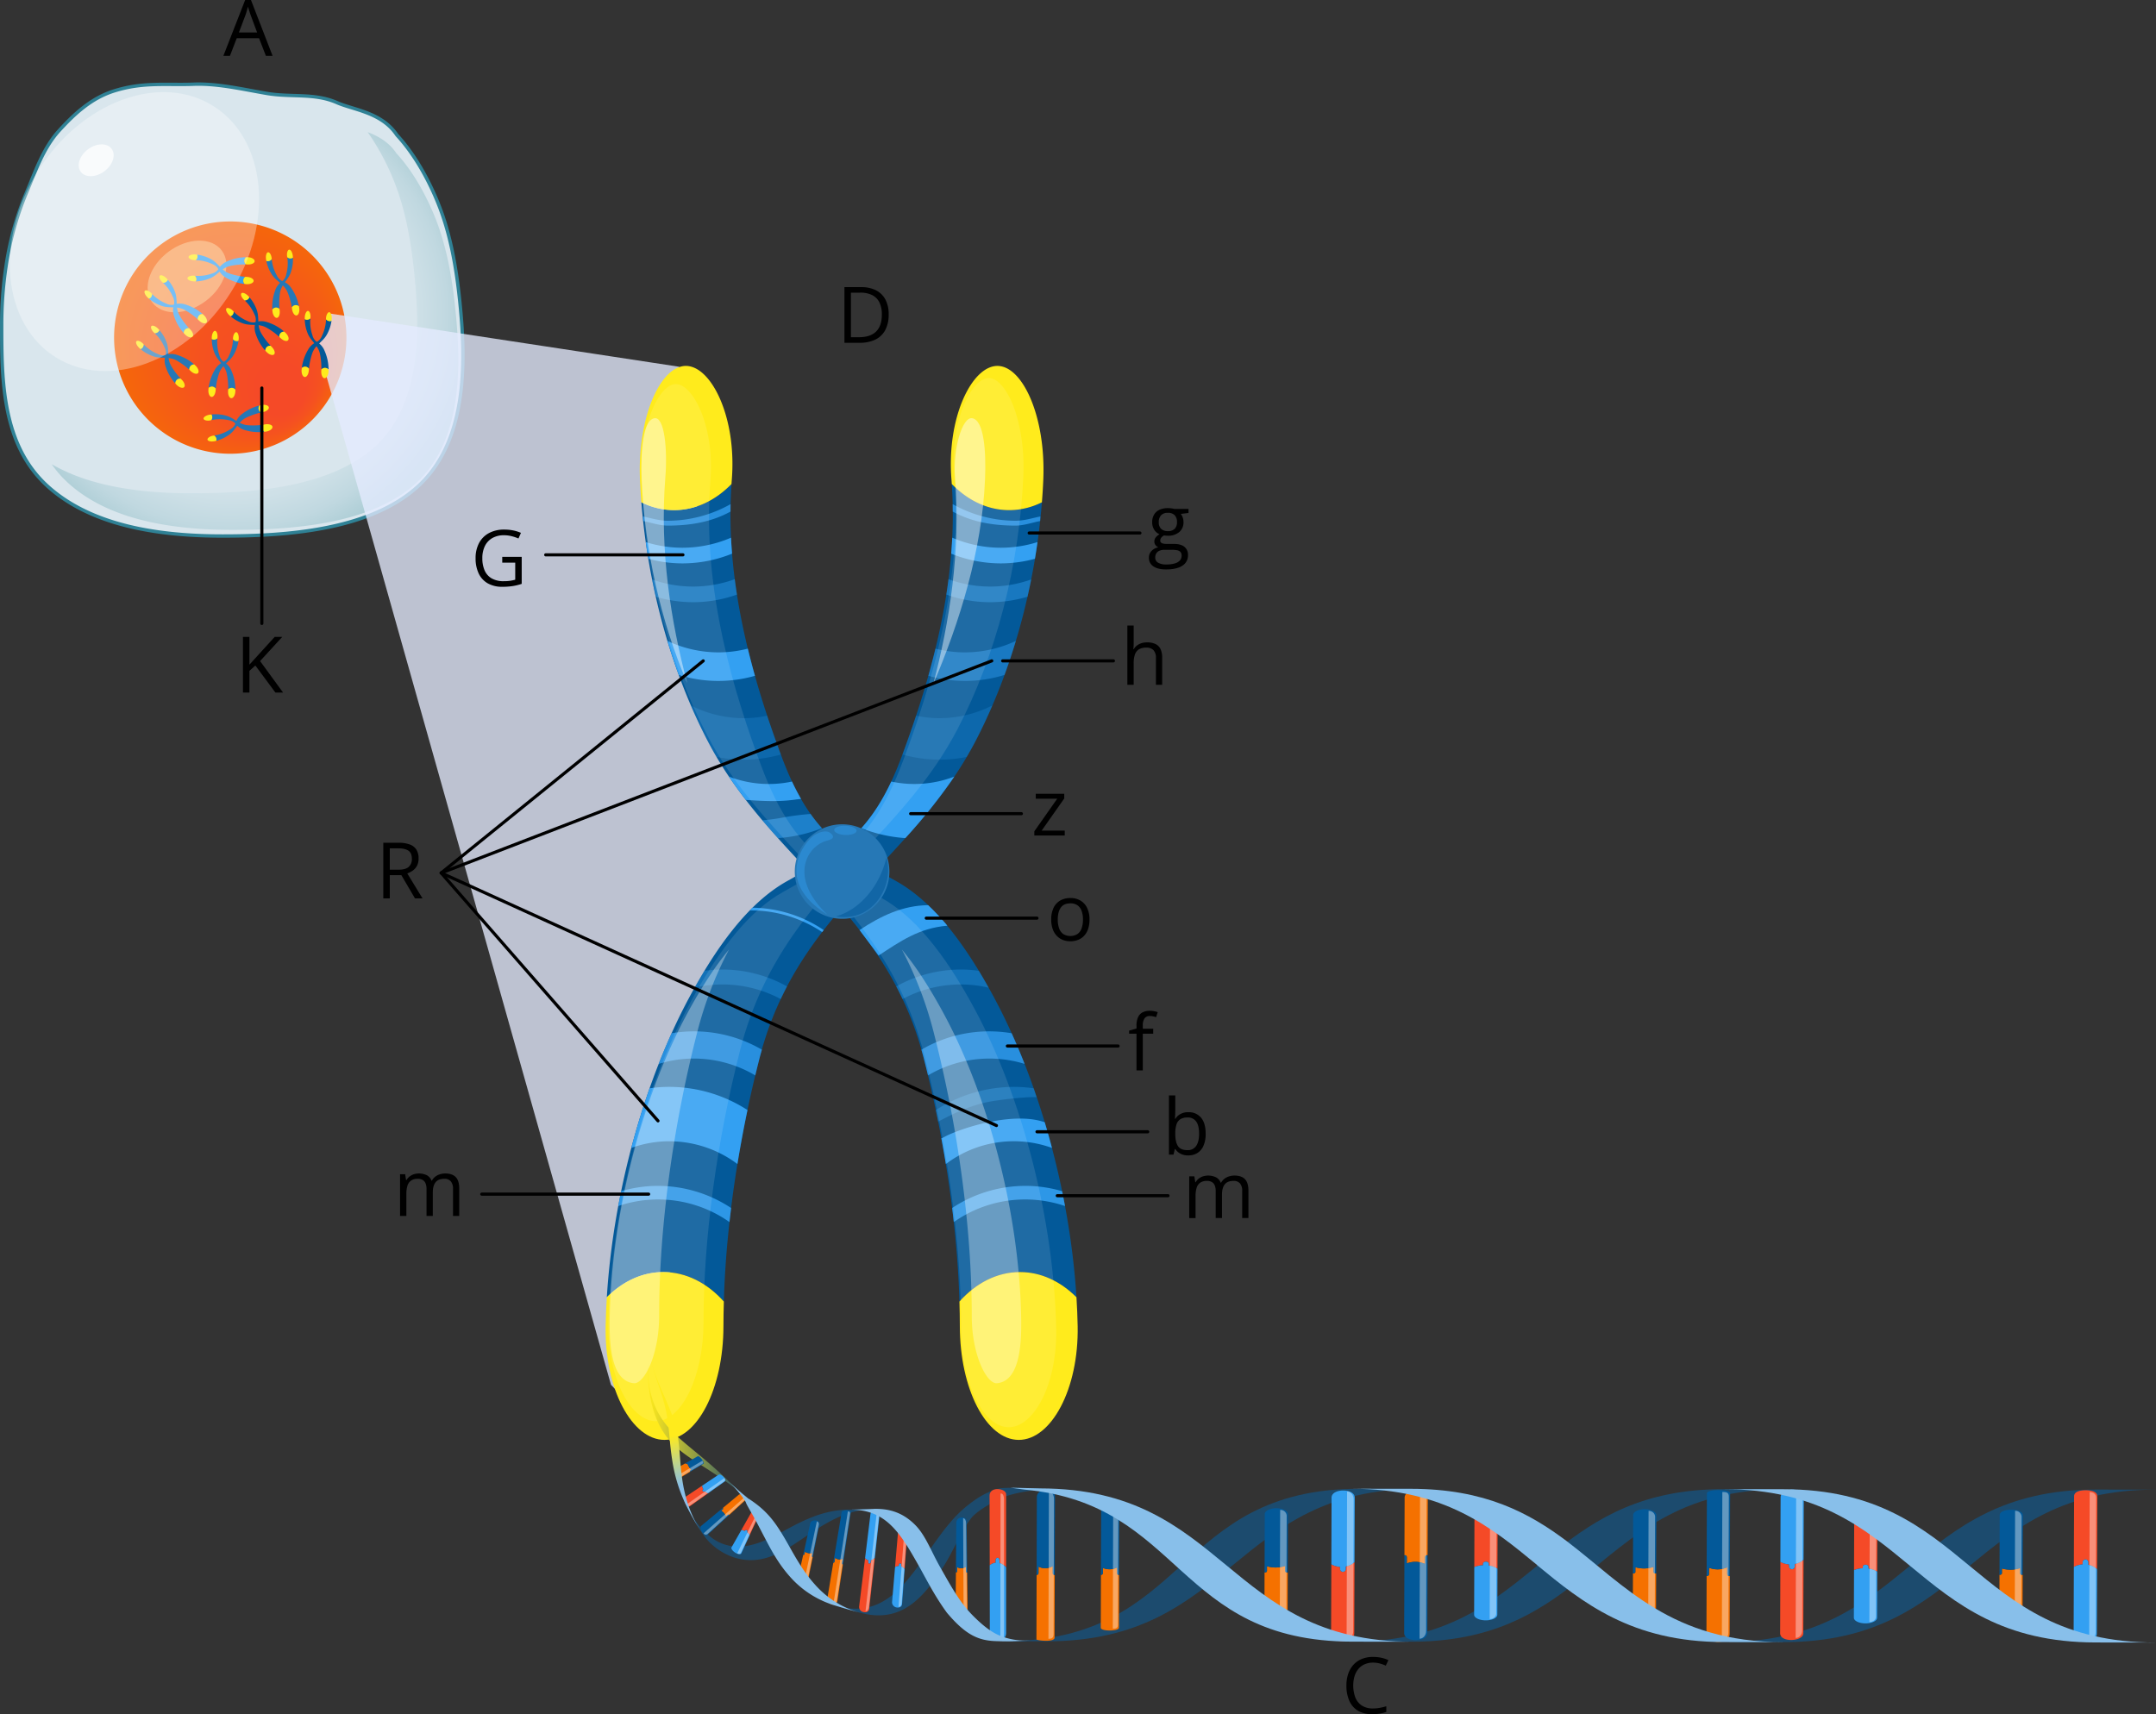 <svg xmlns="http://www.w3.org/2000/svg" xmlns:xlink="http://www.w3.org/1999/xlink" width="1382.348" height="1099.328" viewBox="0 0 1382.348 1099.328">
  <rect x="0" y="0" width="1382.348" height="1099.328" fill="#333333" stroke="none"/>
  <defs>
    <style>
      .a {
        fill: #d9e6ed;
        stroke: #2f8195;
        stroke-width: 2.155px;
      }

      .b {
        fill: url(#a);
      }

      .c {
        fill: url(#b);
      }

      .d {
        fill: #f9aa66;
      }

      .d, .j, .k, .l {
        opacity: 0.77;
      }

      .e {
        fill: #035999;
      }

      .f {
        fill: #ffeb1c;
      }

      .g {
        fill: #2678b6;
      }

      .h, .l, .m, .n, .o, .p, .q, .t {
        fill: #33a0f2;
      }

      .i, .j, .r, .s, .z {
        fill: #fff;
      }

      .i, .q {
        opacity: 0.33;
      }

      .k {
        fill: #e6ecff;
      }

      .m, .s, .u {
        opacity: 0.44;
      }

      .n {
        opacity: 0.22;
      }

      .o {
        opacity: 0.55;
      }

      .p {
        opacity: 0.88;
      }

      .r {
        opacity: 0.11;
      }

      .t {
        opacity: 0.46;
      }

      .v {
        fill: #1266a6;
      }

      .w {
        fill: #1c4b6e;
      }

      .x {
        fill: url(#c);
      }

      .y {
        fill: #f57100;
      }

      .z {
        opacity: 0.38;
      }

      .aa {
        fill: #f54a27;
      }

      .ab {
        fill: #88bfea;
      }

      .ac {
        fill: url(#d);
      }

      .ad {
        fill: none;
        stroke: #000;
        stroke-linecap: round;
        stroke-miterlimit: 10;
        stroke-width: 2px;
      }
    </style>
    <radialGradient id="a" cx="422.586" cy="378.705" r="76.913" gradientTransform="translate(-706.085 -564.741) scale(2.021 2.02)" gradientUnits="userSpaceOnUse">
      <stop offset="0.37" stop-color="#d9e6ed"/>
      <stop offset="0.619" stop-color="#d6e5ec"/>
      <stop offset="0.769" stop-color="#cee0e7"/>
      <stop offset="0.892" stop-color="#c0d8e0"/>
      <stop offset="1" stop-color="#accdd5"/>
    </radialGradient>
    <radialGradient id="b" cx="419.104" cy="38.862" fx="442.784" fy="61.3" r="43.781" gradientTransform="translate(-706.085 128.745) scale(2.021 2.111)" gradientUnits="userSpaceOnUse">
      <stop offset="0.176" stop-color="#f54a27"/>
      <stop offset="0.445" stop-color="#f5521f"/>
      <stop offset="0.864" stop-color="#f56809"/>
      <stop offset="1" stop-color="#f57100"/>
    </radialGradient>
    <linearGradient id="c" x1="415.426" y1="913.972" x2="477.925" y2="913.972" gradientUnits="userSpaceOnUse">
      <stop offset="0" stop-color="#ffeb1c"/>
      <stop offset="1" stop-color="#1c4b6e"/>
    </linearGradient>
    <linearGradient id="d" x1="430.741" y1="920.909" x2="438.472" y2="952.627" gradientUnits="userSpaceOnUse">
      <stop offset="0" stop-color="#ffeb1c"/>
      <stop offset="1" stop-color="#88bfea"/>
    </linearGradient>
  </defs>
  <title>YCUZD_240228_5913_hromosoma_burtiAsset 1</title>
  <g>
    <g>
      <path class="a" d="M30.569,311.866c12.731,11.532,28.447,19.067,45.258,23.9,17.063,4.909,35.245,7.033,52.57,7.73,4.865.195,9.662.276,14.349.276h0c8.883,0,18.446-.171,28.29-.743,17.236-1,35.334-3.243,52.15-7.957s32.347-11.911,44.445-22.823c11.93-10.766,19.3-24.585,23.648-39.686,4.446-15.457,5.731-32.262,5.493-48.518-.131-8.827-.709-17.494-1.476-25.7-.686-7.369-1.529-14.8-2.637-22.2-2.36-15.758-5.928-31.353-11.771-45.813S266.174,99.281,254.47,86.608c-9.752-14.621-27.77-16.093-38.363-20.762-14.5-6.4-29.442-3.23-45.29-5.975s-31.867-6.5-47.048-5.854q-.987.04-1.976.063c-16.729.4-30.892-1.365-48.708,4.259-14.554,4.6-25.3,14.6-35.108,25.344C27.728,94.9,22.7,109.931,16.545,124.558A195.931,195.931,0,0,0,3.732,171.679a252.074,252.074,0,0,0-2.653,36.567c0,4.5,0,9.078.062,13.688.221,16.5,1.233,33.446,5.491,49.149C10.774,286.365,18,300.472,30.569,311.866Z"/>
      <path class="b" d="M293.814,227.328c-.124-8.292-.666-16.432-1.387-24.135-.644-6.923-1.436-13.9-2.477-20.851-2.216-14.8-5.568-29.452-11.055-43.032s-13.823-29.176-24.815-41.081c-4.726-7.087-11.52-10.88-18.357-13.5A153.689,153.689,0,0,1,252.5,115.857c5.488,13.581,8.839,28.23,11.056,43.031,1.041,6.949,1.832,13.929,2.476,20.851.721,7.7,1.263,15.845,1.388,24.136.223,15.271-.984,31.054-5.161,45.571-4.084,14.188-11.006,27.168-22.213,37.279-11.362,10.251-25.955,17.006-41.747,21.439s-32.8,6.532-48.985,7.474c-9.247.539-18.229.7-26.573.7-4.4,0-8.909-.076-13.479-.26-16.272-.656-33.352-2.652-49.379-7.262a120.706,120.706,0,0,1-26.716-11.067,70.814,70.814,0,0,0,10.6,12.068c11.957,10.832,26.722,17.91,42.51,22.453,16.027,4.611,33.107,6.607,49.38,7.261,4.57.183,9.075.259,13.478.259,8.346,0,17.328-.161,26.573-.7,16.191-.941,33.19-3.045,48.985-7.474s30.384-11.188,41.748-21.437c11.207-10.113,18.13-23.093,22.213-37.278C292.83,258.38,294.038,242.6,293.814,227.328Z"/>
      <path class="c" d="M222.115,216.489a74.484,74.484,0,1,1-74.481-74.455A74.47,74.47,0,0,1,222.115,216.489Z"/>
      <path class="d" d="M142.207,160.682c6.542,8.783,1.85,23.312-10.465,32.482-12.327,9.187-27.6,9.526-34.139.76-6.543-8.784-1.845-23.328,10.469-32.5S135.668,151.918,142.207,160.682Z"/>
      <g>
        <g>
          <g>
            <path class="e" d="M182.233,212.684a30.109,30.109,0,0,0-10.738-6.017,11.263,11.263,0,0,0-5.97-.478,17.361,17.361,0,0,1-2.275.551,7.426,7.426,0,0,1-4.407-.791,26.122,26.122,0,0,1-9.054-6.164,3.167,3.167,0,0,1-.859,2.339,2.9,2.9,0,0,1-1.128.7,25.07,25.07,0,0,0,8.572,4.773c5.108,1.573,9.686-.3,14.874,2.722a44.973,44.973,0,0,1,7.855,5.77,3.218,3.218,0,0,1,.853-2.52A3.145,3.145,0,0,1,182.233,212.684Z"/>
            <path class="f" d="M149.789,199.785c-.037-.042-.076-.084-.113-.127-1.616-1.876-3.769-2.582-4.475-1.871s.087,2.783,1.927,4.45q.33.3.674.588a2.9,2.9,0,0,0,1.128-.7A3.167,3.167,0,0,0,149.789,199.785Z"/>
            <path class="f" d="M184.642,218.265c.9-.913.234-3.1-1.565-4.814-.273-.26-.556-.516-.844-.767a3.145,3.145,0,0,0-2.277.886,3.218,3.218,0,0,0-.853,2.52c.238.22.473.444.7.67C181.571,218.506,183.737,219.18,184.642,218.265Z"/>
          </g>
          <g>
            <path class="e" d="M170.141,224.915a30.119,30.119,0,0,1-6.147-10.661,11.267,11.267,0,0,1-.547-5.962,17.4,17.4,0,0,0,.523-2.28,7.424,7.424,0,0,0-.843-4.4,26.117,26.117,0,0,0-6.274-8.977,3.171,3.171,0,0,0,2.33-.886,2.9,2.9,0,0,0,.687-1.138,25.045,25.045,0,0,1,4.876,8.514c1.635,5.087-.186,9.685,2.9,14.833a44.792,44.792,0,0,0,5.865,7.784,3.221,3.221,0,0,0-2.511.882A3.153,3.153,0,0,0,170.141,224.915Z"/>
            <path class="f" d="M156.853,192.639c-.042-.036-.085-.075-.128-.111-1.9-1.594-2.629-3.737-1.925-4.45s2.785.054,4.473,1.872c.205.218.4.44.6.665a2.9,2.9,0,0,1-.687,1.138A3.171,3.171,0,0,1,156.853,192.639Z"/>
            <path class="f" d="M175.753,227.256c-.9.912-3.1.271-4.835-1.507-.263-.269-.522-.549-.777-.834a3.153,3.153,0,0,1,.86-2.287,3.221,3.221,0,0,1,2.511-.882c.224.235.449.467.677.693C175.957,224.185,176.658,226.342,175.753,227.256Z"/>
          </g>
        </g>
        <g>
          <g>
            <path class="g" d="M191.675,196.428a30.08,30.08,0,0,0-4.7-11.376,11.255,11.255,0,0,0-4.389-4.072,17.231,17.231,0,0,1-2.125-.98,7.419,7.419,0,0,1-2.968-3.35,26.145,26.145,0,0,1-3.282-10.447,3.172,3.172,0,0,1-2.124,1.3,2.911,2.911,0,0,1-1.32-.149,25.068,25.068,0,0,0,3.766,9.057c3.032,4.4,7.787,5.766,9.982,11.353a44.86,44.86,0,0,1,2.587,9.394,3.221,3.221,0,0,1,2.231-1.448A3.163,3.163,0,0,1,191.675,196.428Z"/>
            <path class="f" d="M174.216,166.2c0-.055-.007-.114-.01-.169-.1-2.475-1.356-4.363-2.35-4.242s-1.659,2.238-1.249,4.685c.05.295.1.586.165.88a2.911,2.911,0,0,0,1.32.149A3.172,3.172,0,0,0,174.216,166.2Z"/>
            <path class="f" d="M190.1,202.3c1.275-.157,2.11-2.29,1.759-4.749-.055-.371-.117-.748-.187-1.124a3.163,3.163,0,0,0-2.337-.715,3.221,3.221,0,0,0-2.231,1.448c.05.321.094.643.135.961C187.546,200.588,188.826,202.459,190.1,202.3Z"/>
          </g>
          <g>
            <path class="g" d="M174.6,198.532a30.066,30.066,0,0,1,1.789-12.174,11.263,11.263,0,0,1,3.267-5.017,17.457,17.457,0,0,0,1.824-1.465,7.414,7.414,0,0,0,2.064-3.973,26.106,26.106,0,0,0,.646-10.929,3.167,3.167,0,0,0,2.377.747,2.9,2.9,0,0,0,1.245-.466,25.041,25.041,0,0,1-1.454,9.7c-1.872,5-6.153,7.484-6.924,13.437a44.819,44.819,0,0,0-.225,9.741,3.218,3.218,0,0,0-2.517-.863A3.155,3.155,0,0,0,174.6,198.532Z"/>
            <path class="f" d="M184.192,164.974l-.033-.167c-.5-2.426.257-4.562,1.25-4.684s2.152,1.767,2.35,4.24c.024.3.042.595.055.892a2.9,2.9,0,0,1-1.245.466A3.167,3.167,0,0,1,184.192,164.974Z"/>
            <path class="f" d="M177.553,203.849c-1.274.156-2.6-1.71-2.859-4.18-.038-.374-.068-.754-.092-1.137a3.155,3.155,0,0,1,2.092-1.26,3.218,3.218,0,0,1,2.517.863c.031.323.063.646.1.964C179.618,201.565,178.83,203.692,177.553,203.849Z"/>
          </g>
        </g>
        <g>
          <g>
            <path class="g" d="M124.523,233.726a30.146,30.146,0,0,0-10.739-6.018,11.271,11.271,0,0,0-5.97-.475,17.594,17.594,0,0,1-2.275.55,7.438,7.438,0,0,1-4.407-.792,26.092,26.092,0,0,1-9.053-6.163,3.167,3.167,0,0,1-.86,2.339,2.9,2.9,0,0,1-1.129.7,25.13,25.13,0,0,0,8.574,4.773c5.106,1.572,9.685-.3,14.874,2.722a44.974,44.974,0,0,1,7.854,5.769,3.222,3.222,0,0,1,.853-2.519A3.158,3.158,0,0,1,124.523,233.726Z"/>
            <path class="f" d="M92.079,220.828c-.038-.042-.076-.084-.114-.128-1.616-1.876-3.769-2.582-4.473-1.869s.086,2.781,1.925,4.449c.221.2.446.4.673.588a2.9,2.9,0,0,0,1.129-.7A3.167,3.167,0,0,0,92.079,220.828Z"/>
            <path class="f" d="M126.931,239.309c.9-.913.236-3.1-1.565-4.816-.273-.259-.555-.515-.843-.767a3.158,3.158,0,0,0-2.278.887,3.222,3.222,0,0,0-.853,2.519c.239.221.472.445.7.67C123.86,239.549,126.027,240.223,126.931,239.309Z"/>
          </g>
          <g>
            <path class="g" d="M112.431,245.958a30.111,30.111,0,0,1-6.148-10.662,11.264,11.264,0,0,1-.546-5.962,17.456,17.456,0,0,0,.523-2.28,7.427,7.427,0,0,0-.844-4.4,26.11,26.11,0,0,0-6.273-8.977,3.163,3.163,0,0,0,2.329-.885,2.915,2.915,0,0,0,.689-1.138,25.09,25.09,0,0,1,4.876,8.513c1.633,5.087-.187,9.685,2.9,14.835a45.006,45.006,0,0,0,5.864,7.783,3.212,3.212,0,0,0-2.509.881A3.155,3.155,0,0,0,112.431,245.958Z"/>
            <path class="f" d="M99.143,213.681l-.129-.11c-1.895-1.594-2.628-3.738-1.924-4.449s2.786.052,4.474,1.871q.3.327.6.665a2.915,2.915,0,0,1-.689,1.138A3.163,3.163,0,0,1,99.143,213.681Z"/>
            <path class="f" d="M118.043,248.3c-.9.913-3.1.272-4.836-1.507-.262-.269-.522-.548-.776-.833a3.155,3.155,0,0,1,.86-2.288,3.212,3.212,0,0,1,2.509-.881c.224.234.451.467.68.692C118.247,245.227,118.948,247.384,118.043,248.3Z"/>
          </g>
        </g>
        <g>
          <g>
            <path class="g" d="M150.916,249.887a30.084,30.084,0,0,0-2.5-12.05,11.269,11.269,0,0,0-3.556-4.816,17.207,17.207,0,0,1-1.908-1.355,7.425,7.425,0,0,1-2.294-3.845,26.1,26.1,0,0,1-1.286-10.874,3.157,3.157,0,0,1-2.329.886,2.885,2.885,0,0,1-1.27-.391,25.107,25.107,0,0,0,2.02,9.6c2.164,4.884,6.583,7.11,7.7,13.007a44.981,44.981,0,0,1,.8,9.711,3.221,3.221,0,0,1,2.462-1.008A3.144,3.144,0,0,1,150.916,249.887Z"/>
            <path class="f" d="M139.373,216.947c.008-.055.014-.111.022-.168.356-2.45-.523-4.539-1.522-4.6s-2.046,1.89-2.1,4.372c-.006.3-.006.595,0,.894a2.885,2.885,0,0,0,1.27.391A3.157,3.157,0,0,0,139.373,216.947Z"/>
            <path class="f" d="M148.282,255.365c1.281.083,2.5-1.858,2.609-4.34.018-.375.025-.755.025-1.138a3.144,3.144,0,0,0-2.162-1.136,3.221,3.221,0,0,0-2.462,1.008c-.011.325-.025.649-.046.97C146.087,253.208,147,255.283,148.282,255.365Z"/>
          </g>
          <g>
            <path class="g" d="M133.75,248.788a30.1,30.1,0,0,1,4.018-11.632,11.269,11.269,0,0,1,4.141-4.323,17.752,17.752,0,0,0,2.066-1.1,7.419,7.419,0,0,0,2.765-3.52A26.1,26.1,0,0,0,149.4,217.59a3.163,3.163,0,0,0,2.2,1.176,2.908,2.908,0,0,0,1.31-.227,25.08,25.08,0,0,1-3.231,9.264c-2.767,4.569-7.434,6.212-9.3,11.918a44.86,44.86,0,0,0-2.03,9.531,3.213,3.213,0,0,0-2.312-1.315A3.15,3.15,0,0,0,133.75,248.788Z"/>
            <path class="f" d="M149.4,217.59v-.17c-.04-2.476,1.1-4.436,2.1-4.371s1.786,2.137,1.522,4.6c-.031.3-.069.592-.111.887a2.908,2.908,0,0,1-1.31.227A3.163,3.163,0,0,1,149.4,217.59Z"/>
            <path class="f" d="M135.663,254.558c-1.28-.081-2.24-2.163-2.033-4.636.031-.377.072-.755.12-1.134a3.15,3.15,0,0,1,2.291-.851,3.213,3.213,0,0,1,2.312,1.315c-.031.323-.058.646-.078.966C138.116,252.7,136.948,254.64,135.663,254.558Z"/>
          </g>
        </g>
        <g>
          <g>
            <path class="g" d="M166.388,260.03a30.124,30.124,0,0,0-11.066,5.391,11.277,11.277,0,0,0-3.794,4.633,17.017,17.017,0,0,1-.844,2.181,7.424,7.424,0,0,1-3.162,3.17A26.109,26.109,0,0,1,137.3,279.33a3.164,3.164,0,0,1,1.433,2.038,2.89,2.89,0,0,1-.066,1.327,25.115,25.115,0,0,0,8.808-4.323c4.2-3.3,5.272-8.128,10.714-10.666a44.944,44.944,0,0,1,9.219-3.165,3.223,3.223,0,0,1-1.585-2.135A3.154,3.154,0,0,1,166.388,260.03Z"/>
            <path class="f" d="M137.3,279.33c-.056.006-.111.014-.168.019-2.463.259-4.272,1.625-4.088,2.61s2.337,1.514,4.756.954c.29-.067.578-.141.867-.218a2.89,2.89,0,0,0,.066-1.327A3.164,3.164,0,0,0,137.3,279.33Z"/>
            <path class="f" d="M172.349,261.232c-.236-1.262-2.417-1.962-4.85-1.459-.368.077-.738.164-1.111.257a3.154,3.154,0,0,0-.569,2.376,3.223,3.223,0,0,0,1.585,2.135c.318-.069.635-.135.951-.194C170.8,263.89,172.586,262.5,172.349,261.232Z"/>
          </g>
          <g>
            <path class="g" d="M169.551,276.932a30.125,30.125,0,0,1-12.267-1.027,11.265,11.265,0,0,1-5.211-2.947,17.584,17.584,0,0,0-1.578-1.729,7.412,7.412,0,0,0-4.094-1.812,26.118,26.118,0,0,0-10.954.037,3.158,3.158,0,0,0,.6-2.418,2.892,2.892,0,0,0-.54-1.214,25.142,25.142,0,0,1,9.776.846c5.112,1.557,7.854,5.673,13.847,6.072a44.886,44.886,0,0,0,9.74-.382,3.218,3.218,0,0,0-.7,2.564A3.158,3.158,0,0,0,169.551,276.932Z"/>
            <path class="f" d="M135.447,269.454c-.054.015-.109.027-.164.043-2.39.648-4.571.029-4.754-.956s1.631-2.256,4.088-2.606c.3-.045.59-.08.888-.113a2.892,2.892,0,0,1,.54,1.214A3.158,3.158,0,0,1,135.447,269.454Z"/>
            <path class="f" d="M174.676,273.657c.236,1.26-1.545,2.7-3.995,3.112-.372.063-.749.116-1.13.163a3.158,3.158,0,0,1-1.388-2.01,3.218,3.218,0,0,1,.7-2.564c.321-.051.641-.1.955-.162C172.267,271.739,174.439,272.392,174.676,273.657Z"/>
          </g>
        </g>
        <g>
          <g>
            <path class="h" d="M157.759,164.952a30.131,30.131,0,0,0-12.023,2.638,11.247,11.247,0,0,0-4.778,3.61,17.411,17.411,0,0,1-1.335,1.922,7.433,7.433,0,0,1-3.818,2.337,26.161,26.161,0,0,1-10.864,1.41,3.163,3.163,0,0,1,.915,2.318,2.936,2.936,0,0,1-.377,1.274,25.1,25.1,0,0,0,9.578-2.13c4.861-2.218,7.036-6.661,12.923-7.846a44.887,44.887,0,0,1,9.705-.909,3.215,3.215,0,0,1-1.037-2.448A3.151,3.151,0,0,1,157.759,164.952Z"/>
            <path class="f" d="M124.941,176.869c-.056-.008-.111-.014-.168-.021-2.456-.328-4.535.575-4.587,1.574s1.915,2.022,4.4,2.047c.3,0,.595,0,.895-.008a2.936,2.936,0,0,0,.377-1.274A3.163,3.163,0,0,0,124.941,176.869Z"/>
            <path class="f" d="M163.271,167.523c.067-1.283-1.888-2.476-4.372-2.559-.376-.012-.757-.017-1.14-.012a3.151,3.151,0,0,0-1.111,2.176,3.215,3.215,0,0,0,1.037,2.448c.324.007.649.018.971.036C161.136,169.742,163.2,168.808,163.271,167.523Z"/>
          </g>
          <g>
            <path class="h" d="M156.857,182.123a30.112,30.112,0,0,1-11.683-3.882,11.282,11.282,0,0,1-4.372-4.09,17.462,17.462,0,0,0-1.124-2.051,7.421,7.421,0,0,0-3.554-2.725,26.132,26.132,0,0,0-10.655-2.541,3.151,3.151,0,0,0,1.15-2.207,2.913,2.913,0,0,0-.24-1.308,25.087,25.087,0,0,1,9.3,3.122c4.6,2.715,6.3,7.361,12.03,9.157a44.838,44.838,0,0,0,9.556,1.919,3.223,3.223,0,0,0-1.288,2.328A3.151,3.151,0,0,0,156.857,182.123Z"/>
            <path class="f" d="M125.469,166.834l-.169,0c-2.477.068-4.449-1.046-4.4-2.047s2.117-1.809,4.588-1.574c.3.03.593.063.889.1a2.913,2.913,0,0,1,.24,1.308A3.151,3.151,0,0,1,125.469,166.834Z"/>
            <path class="f" d="M162.608,180.146c-.068,1.28-2.138,2.263-4.616,2.085-.375-.028-.755-.063-1.135-.108a3.151,3.151,0,0,1-.878-2.278,3.223,3.223,0,0,1,1.288-2.328c.325.028.648.05.968.068C160.718,177.713,162.676,178.86,162.608,180.146Z"/>
          </g>
        </g>
        <g>
          <g>
            <path class="h" d="M129.912,201.4a30.089,30.089,0,0,0-10.738-6.016,11.247,11.247,0,0,0-5.969-.476,17.682,17.682,0,0,1-2.275.548,7.408,7.408,0,0,1-4.408-.791,26.126,26.126,0,0,1-9.053-6.162,3.158,3.158,0,0,1-.859,2.337,2.872,2.872,0,0,1-1.129.7,25.083,25.083,0,0,0,8.573,4.773c5.108,1.572,9.687-.3,14.874,2.723a44.937,44.937,0,0,1,7.855,5.768,3.22,3.22,0,0,1,.853-2.519A3.161,3.161,0,0,1,129.912,201.4Z"/>
            <path class="f" d="M97.469,188.5l-.112-.128c-1.618-1.877-3.771-2.582-4.474-1.871s.086,2.783,1.924,4.451q.333.3.674.587a2.872,2.872,0,0,0,1.129-.7A3.158,3.158,0,0,0,97.469,188.5Z"/>
            <path class="f" d="M132.321,206.981c.9-.913.236-3.1-1.564-4.815-.274-.259-.556-.516-.845-.767a3.161,3.161,0,0,0-2.276.887,3.22,3.22,0,0,0-.853,2.519c.238.22.473.445.7.671C129.253,207.223,131.418,207.9,132.321,206.981Z"/>
          </g>
          <g>
            <path class="h" d="M117.822,213.63a30.079,30.079,0,0,1-6.146-10.661,11.252,11.252,0,0,1-.549-5.96,17.489,17.489,0,0,0,.523-2.281,7.411,7.411,0,0,0-.844-4.4,26.116,26.116,0,0,0-6.271-8.974,3.166,3.166,0,0,0,2.328-.888,2.888,2.888,0,0,0,.688-1.136,25.1,25.1,0,0,1,4.876,8.513c1.635,5.086-.186,9.684,2.9,14.834a45.058,45.058,0,0,0,5.863,7.784,3.218,3.218,0,0,0-2.508.881A3.148,3.148,0,0,0,117.822,213.63Z"/>
            <path class="f" d="M104.535,181.356l-.129-.112c-1.9-1.595-2.629-3.738-1.926-4.45s2.786.054,4.474,1.873q.3.327.6.665a2.888,2.888,0,0,1-.688,1.136A3.166,3.166,0,0,1,104.535,181.356Z"/>
            <path class="f" d="M123.433,215.972c-.9.913-3.1.273-4.835-1.507-.262-.27-.522-.549-.776-.835a3.148,3.148,0,0,1,.86-2.286,3.218,3.218,0,0,1,2.508-.881c.225.235.451.467.68.692C123.638,212.9,124.338,215.057,123.433,215.972Z"/>
          </g>
        </g>
      </g>
      <path class="i" d="M148.131,187.3C120.245,231.812,69.907,250.531,35.7,229.12s-39.33-74.858-11.443-119.367,78.223-63.231,112.43-41.815S176.018,142.794,148.131,187.3Z"/>
      <path class="j" d="M71.562,95.421c2.9,3.9.819,10.34-4.642,14.409s-12.243,4.224-15.145.338S50.958,99.82,56.42,95.751,68.66,91.534,71.562,95.421Z"/>
    </g>
    <path class="k" d="M212.154,201.179l223.307,34.027,28.695,222.643,38.377,66.339,25.846,37.469L501.051,608.1l-36.895,75.124L422.619,843.79l3.442,79.659-34.326-35.342L209.3,241.212s1.689-12.557-4.747-20.993C212.272,212.5,212.154,201.179,212.154,201.179Z"/>
    <g>
      <g>
        <path class="e" d="M210.669,237.06a30.092,30.092,0,0,0-2.546-12.038,11.259,11.259,0,0,0-3.575-4.8,17.343,17.343,0,0,1-1.912-1.35,7.416,7.416,0,0,1-2.309-3.833A26.129,26.129,0,0,1,199,204.165a3.165,3.165,0,0,1-2.325.9,2.922,2.922,0,0,1-1.272-.387,25.1,25.1,0,0,0,2.057,9.591c2.182,4.878,6.608,7.086,7.751,12.978a45.082,45.082,0,0,1,.833,9.709,3.212,3.212,0,0,1,2.457-1.018A3.165,3.165,0,0,1,210.669,237.06Z"/>
        <path class="f" d="M199,204.165c.008-.056.015-.113.023-.167.347-2.452-.541-4.537-1.54-4.6s-2.037,1.9-2.081,4.381c0,.3,0,.594,0,.893a2.922,2.922,0,0,0,1.272.387A3.165,3.165,0,0,0,199,204.165Z"/>
        <path class="f" d="M208.053,242.55c1.282.077,2.493-1.868,2.594-4.35.016-.376.022-.756.022-1.14a3.165,3.165,0,0,0-2.168-1.127,3.212,3.212,0,0,0-2.457,1.018c-.01.325-.024.649-.044.969C205.85,240.4,206.772,242.472,208.053,242.55Z"/>
      </g>
      <g>
        <path class="e" d="M193.5,236.027a30.107,30.107,0,0,1,3.974-11.648,11.249,11.249,0,0,1,4.125-4.337,17.85,17.85,0,0,0,2.061-1.11,7.421,7.421,0,0,0,2.753-3.532,26.1,26.1,0,0,0,2.623-10.63,3.164,3.164,0,0,0,2.2,1.167,2.9,2.9,0,0,0,1.308-.231,25.058,25.058,0,0,1-3.2,9.275c-2.75,4.58-7.411,6.241-9.252,11.954a44.854,44.854,0,0,0-2,9.537,3.226,3.226,0,0,0-2.318-1.306A3.148,3.148,0,0,0,193.5,236.027Z"/>
        <path class="f" d="M209.034,204.77c0-.056,0-.113,0-.17-.049-2.475,1.083-4.439,2.081-4.378s1.795,2.13,1.539,4.6q-.045.444-.108.887a2.9,2.9,0,0,1-1.308.231A3.164,3.164,0,0,1,209.034,204.77Z"/>
        <path class="f" d="M195.432,241.79c-1.28-.077-2.247-2.154-2.051-4.63.031-.375.07-.754.117-1.133a3.148,3.148,0,0,1,2.286-.861,3.226,3.226,0,0,1,2.318,1.306c-.029.324-.055.647-.074.968C197.879,239.919,196.717,241.867,195.432,241.79Z"/>
      </g>
    </g>
    <g>
      <g>
        <g>
          <path class="e" d="M690.182,831.972c-4.208-67.512-24.076-138.878-53.007-192.571-16.254-30.168-36.713-59.866-62.595-74.318-12.455-6.957-23.032-13-32.3-19.989-17.027-12.863-29.61-28.957-41.149-59.9-19.933-53.423-36.366-113.947-32.115-174.788-10.246,10.516-22.993,16.754-36.811,16.754a46.9,46.9,0,0,1-20.974-5.022c4.284,54.511,19.42,108.8,42.691,153.4,40.1,76.867,113.979,108.337,138.243,202.7,12.562,48.9,21.467,103.887,22.991,156.474,10.565-11.809,24.082-18.9,38.816-18.9C667.522,815.812,680.04,821.82,690.182,831.972Z"/>
          <path class="f" d="M469.013,310.411c.064-.917.116-1.831.19-2.747,3.217-40.07-13.182-72.988-29.436-72.988s-31.161,32.747-29.428,73q.31,7.23.889,14.466a46.9,46.9,0,0,0,20.974,5.022C446.02,327.165,458.767,320.927,469.013,310.411Z"/>
          <path class="f" d="M653.2,923.449c20.846,0,38.529-32.693,37.757-72.994-.116-6.115-.385-12.285-.771-18.483-10.142-10.152-22.66-16.16-36.213-16.16-14.734,0-28.251,7.093-38.816,18.9.153,5.272.256,10.528.256,15.741C615.409,890.768,632.321,923.449,653.2,923.449Z"/>
        </g>
        <g>
          <path class="l" d="M468.39,328.082c.012-.639.022-4.131.036-4.769a82.553,82.553,0,0,1-40.334,10.662c-5.373,0-10.64-1.689-15.878-2.753.063.605.086,2.32.151,2.925,5.17,1.024,10.5,2.938,15.8,2.938C442.279,337.085,455.926,334.919,468.39,328.082Z"/>
          <path class="m" d="M472.511,381.317q-.77-4.92-1.41-9.867a77.834,77.834,0,0,1-53,.16q1.1,5.558,2.342,11.071a83.134,83.134,0,0,0,52.071-1.364Z"/>
          <path class="h" d="M469.374,355.079q-.411-5.11-.667-10.243a79.321,79.321,0,0,1-31.169,6.451,78.4,78.4,0,0,1-23.483-3.628q.751,5.362,1.64,10.7a83.516,83.516,0,0,0,21.843,2.958A84.857,84.857,0,0,0,469.374,355.079Z"/>
          <path class="h" d="M484.04,433.411q-2.432-8.636-4.568-17.418a76.329,76.329,0,0,1-18.926,2.4,77.2,77.2,0,0,1-32.623-7.36q3.348,11.093,7.27,21.814a85.318,85.318,0,0,0,48.847.567Z"/>
          <path class="n" d="M459.436,485.427A87.6,87.6,0,0,0,476.77,487.2a88.777,88.777,0,0,0,23.875-3.308c-3.022-8.138-5.96-16.437-8.752-24.876A74.038,74.038,0,0,1,476.77,460.6a75.1,75.1,0,0,1-33.784-8.165c3.417,7.938,7.051,15.67,10.933,23.11C455.687,478.932,457.544,482.205,459.436,485.427Z"/>
          <path class="h" d="M478.22,513.009c10.359.72,20.757,1.287,31.076-.125,1.414-.193,2.853-.357,4.308-.514-1.98-3.44-3.912-7.118-5.8-11.138a71.024,71.024,0,0,1-40.44-3.2C470.853,503.21,474.487,508.176,478.22,513.009Z"/>
          <path class="o" d="M519.742,522.027a171.357,171.357,0,0,0-17.209,2.161,112.661,112.661,0,0,1-13.731,1.894q4.917,5.8,9.966,11.419a92.186,92.186,0,0,0,28.2-6.389A102.906,102.906,0,0,1,519.742,522.027Z"/>
        </g>
        <g>
          <path class="p" d="M661.907,760.657a85.126,85.126,0,0,0-51.42,14.075q.557,4.5,1.046,9.016a79.476,79.476,0,0,1,71.319-10.273q-.888-4.773-1.868-9.526A84.716,84.716,0,0,0,661.907,760.657Z"/>
          <path class="q" d="M631.222,707.224c8.85-2.1,29.648-4.1,33.439-3.5-.49-1.435-1.409-4.334-1.911-5.763-2.566-.357-5.142-.641-7.737-.783a92.6,92.6,0,0,0-55.019,14.732q.774,3.693,1.513,7.415C611.134,714.239,621.016,709.642,631.222,707.224Z"/>
          <path class="h" d="M605.018,729.422a10.774,10.774,0,0,1-1.468.6c1.016,5.478,2,10.974,2.9,16.513A72.158,72.158,0,0,1,674.485,736.2q-2.19-8.305-4.653-16.458C648.527,712.211,613.03,724.694,605.018,729.422Z"/>
          <path class="h" d="M607.365,593.691c-.668-1.251-8.989-10.28-12.274-13.168-16.146.17-30.13,6.733-43.975,15.961.334.43,11.888,15.89,12.218,16.323C577.393,603.558,589.427,595.162,607.365,593.691Z"/>
          <path class="q" d="M620.273,631.488a79.526,79.526,0,0,1,13.634,1.963q-3.062-5.462-6.306-10.838c-2.331-.323-4.678-.582-7.037-.712a84.747,84.747,0,0,0-45.94,10.732q2.083,3.97,4.03,8.117A79.1,79.1,0,0,1,620.273,631.488Z"/>
          <path class="l" d="M638.476,679a77.4,77.4,0,0,1,18.459,3.311q-3.96-10.07-8.3-19.66A86.209,86.209,0,0,0,590.757,673.2c.473,1.673.965,3.324,1.405,5.038.971,3.779,1.913,7.608,2.839,11.459A77.114,77.114,0,0,1,638.476,679Z"/>
        </g>
        <path class="r" d="M646.747,915.306c-16.52,0-30.473-28.9-30.473-63.105,0-53.776-8.4-116.088-23.652-175.462-14.946-58.118-47.783-93.436-79.538-127.591-21.478-23.1-43.689-46.989-59.638-77.562C428.666,424.1,413.659,366.3,411.19,308.847c-.94-21.836,3.721-43.5,11.873-55.185,2.338-3.354,6.017-7.352,10.256-7.352,3.7,0,7.788,3.091,11.511,8.7,6.443,9.709,12.624,28.817,10.656,53.326-5.648,70.474,15.94,138.225,32.668,183.057,11.34,30.413,24.122,48.976,44.111,64.073,9.566,7.218,20.186,13.3,33.077,20.5,20.424,11.4,39.878,34.63,59.476,71,30.98,57.5,51.05,136.232,52.379,205.488.39,20.412-4.558,39.8-13.242,51.85C660.341,909.325,654.422,915.306,646.747,915.306Z"/>
        <path class="i" d="M638.9,887.117c-6.383,0-15.85-18.2-15.85-43.327,0-55.928-8.687-120.544-24.463-181.955a242.623,242.623,0,0,0-20.336-52.87c8.913,10.721,17.837,24.417,26.9,41.242,29.327,54.425,48.323,128.9,49.578,194.352C655.016,859.525,654.607,886.113,638.9,887.117Z"/>
        <path class="s" d="M440.621,438.152c-17-39.777-27.244-85.233-29.185-130.453-.8-18.535.692-38.137,8.158-39.477,6.435-1.155,8.453,19.926,7,37.985C422.807,353.509,430.231,399.109,440.621,438.152Z"/>
      </g>
      <g>
        <g>
          <path class="e" d="M389.073,831.972c4.21-67.512,24.077-138.878,53.009-192.571,16.253-30.168,36.709-59.866,62.593-74.318,12.457-6.957,23.032-13,32.3-19.989,17.027-12.863,29.611-28.957,41.148-59.9,19.935-53.423,36.365-113.947,32.116-174.788,10.247,10.516,22.992,16.754,36.811,16.754a46.888,46.888,0,0,0,20.973-5.022c-4.283,54.511-19.418,108.8-42.69,153.4-40.1,76.867-113.978,108.337-138.245,202.7-12.56,48.9-21.464,103.887-22.99,156.474-10.563-11.809-24.082-18.9-38.816-18.9C411.735,815.812,399.215,821.82,389.073,831.972Z"/>
          <path class="f" d="M610.243,310.411c-.064-.917-.117-1.831-.192-2.747-3.216-40.07,13.184-72.988,29.439-72.988s31.16,32.747,29.426,73q-.309,7.23-.889,14.466a46.888,46.888,0,0,1-20.973,5.022C633.235,327.165,620.49,320.927,610.243,310.411Z"/>
          <path class="f" d="M426.061,923.449c-20.845,0-38.532-32.693-37.758-72.994q.176-9.173.77-18.483c10.142-10.152,22.662-16.16,36.213-16.16,14.734,0,28.253,7.093,38.816,18.9-.152,5.272-.256,10.528-.256,15.741C463.846,890.768,446.933,923.449,426.061,923.449Z"/>
        </g>
        <g>
          <path class="l" d="M610.866,328.082c-.012-.639-.023-4.131-.036-4.769a82.548,82.548,0,0,0,40.332,10.662c5.374,0,10.644-1.689,15.88-2.753-.062.605-.086,2.32-.15,2.925-5.171,1.024-10.5,2.938-15.8,2.938C636.977,337.085,623.33,334.919,610.866,328.082Z"/>
          <path class="m" d="M606.746,381.317q.769-4.92,1.411-9.867a77.831,77.831,0,0,0,53,.16q-1.107,5.558-2.344,11.071a83.128,83.128,0,0,1-52.069-1.364Z"/>
          <path class="h" d="M609.88,355.079q.413-5.11.67-10.243a79.32,79.32,0,0,0,31.168,6.451,78.39,78.39,0,0,0,23.483-3.628q-.751,5.362-1.642,10.7a83.5,83.5,0,0,1-21.841,2.958A84.864,84.864,0,0,1,609.88,355.079Z"/>
          <path class="t" d="M595.217,433.411q2.429-8.636,4.567-17.418a76.329,76.329,0,0,0,18.926,2.4,77.2,77.2,0,0,0,32.622-7.36q-3.345,11.093-7.27,21.814a85.311,85.311,0,0,1-48.845.567Z"/>
          <path class="n" d="M619.821,485.427a87.625,87.625,0,0,1-17.337,1.769,88.737,88.737,0,0,1-23.871-3.308c3.019-8.138,5.957-16.437,8.75-24.876a74.026,74.026,0,0,0,15.121,1.585,75.124,75.124,0,0,0,33.787-8.165c-3.418,7.938-7.051,15.67-10.934,23.11C623.568,478.932,621.713,482.205,619.821,485.427Z"/>
          <path class="h" d="M571.446,501.232a71.024,71.024,0,0,0,40.44-3.2,359.768,359.768,0,0,1-31.4,39.466,92.193,92.193,0,0,1-28.2-6.389C559.328,523.245,565.589,513.737,571.446,501.232Z"/>
        </g>
        <g>
          <path class="p" d="M417.351,760.657a85.114,85.114,0,0,1,51.416,14.075q-.553,4.5-1.046,9.016A79.477,79.477,0,0,0,396.4,773.475q.89-4.773,1.871-9.526A84.657,84.657,0,0,1,417.351,760.657Z"/>
          <path class="h" d="M425.294,732.028a72.671,72.671,0,0,0-20.523,4.176c3.441-13.049,7.373-25.848,11.735-38.248,2.566-.357,5.142-.641,7.739-.783a92.59,92.59,0,0,1,55.017,14.732c-2.384,11.372-4.553,22.94-6.454,34.63A72.849,72.849,0,0,0,425.294,732.028Z"/>
          <path class="h" d="M480.774,583.883c.574-.584,1.144-1.174,1.724-1.744a83.533,83.533,0,0,1,45.641,14.345c-.332.43-.669.854-1,1.288A82.324,82.324,0,0,0,480.774,583.883Z"/>
          <path class="q" d="M458.982,631.488a79.475,79.475,0,0,0-13.632,1.963q3.058-5.462,6.306-10.838c2.331-.323,4.676-.582,7.036-.712a84.751,84.751,0,0,1,45.941,10.732q-2.086,3.97-4.033,8.117A79.085,79.085,0,0,0,458.982,631.488Z"/>
          <path class="l" d="M440.778,679a77.384,77.384,0,0,0-18.456,3.311q3.959-10.07,8.3-19.66A86.215,86.215,0,0,1,488.5,673.2c-.473,1.673-.965,3.324-1.407,5.038-.97,3.779-1.911,7.608-2.836,11.459A77.122,77.122,0,0,0,440.778,679Z"/>
        </g>
        <path class="r" d="M420.577,911.434c16.52,0,30.476-28.9,30.476-63.107,0-53.776,8.4-116.088,23.651-175.462,14.947-58.118,47.784-93.437,79.537-127.591,21.479-23.1,43.689-46.988,59.638-77.561,24.782-47.49,39.789-105.285,42.256-162.739.94-21.836-3.72-43.5-11.872-55.185-2.338-3.354-6.018-7.352-10.257-7.352-3.7,0-7.787,3.091-11.51,8.7-6.442,9.709-12.624,28.818-10.659,53.327,5.649,70.473-15.938,138.225-32.665,183.057C567.83,517.937,555.049,536.5,535.061,551.6c-9.566,7.216-20.187,13.3-33.077,20.5-20.424,11.4-39.879,34.626-59.478,71-30.979,57.5-51.05,136.233-52.377,205.486-.391,20.415,4.559,39.8,13.241,51.853C406.985,905.45,412.905,911.434,420.577,911.434Z"/>
        <path class="i" d="M390.937,844.559c1.254-65.456,20.251-139.927,49.577-194.352,9.065-16.825,17.991-30.521,26.9-41.242a242.775,242.775,0,0,0-20.335,52.87c-15.774,61.411-24.461,126.027-24.461,181.955,0,25.131-9.469,43.327-15.852,43.327C391.058,886.113,390.649,859.525,390.937,844.559Z"/>
        <path class="s" d="M612.317,306.138c-1.45-18.06,4.642-39.071,11.078-37.916,7.468,1.34,8.957,20.942,8.161,39.477-1.944,45.22-16.255,91.395-33.258,131.171C608.687,399.829,616.108,353.439,612.317,306.138Z"/>
      </g>
      <path class="g" d="M510.576,566.657a30.331,30.331,0,1,1,37.395,21.569A30.518,30.518,0,0,1,510.576,566.657Z"/>
      <g class="u">
        <path class="h" d="M530.433,586.526c-23.943-22.837-14.037-41.92-2.346-46.713,2.289-.948,8.479-1.522,4.912-5.088-3.079-3.082-8.367-.667-10.689.786C516.111,539.385,495.572,564.884,530.433,586.526Z"/>
        <path class="h" d="M543.624,535.464c-3.854.235-7.7-.894-8.583-2.5-.868-1.622,1.54-3.123,5.391-3.353s7.709.888,8.594,2.5S547.488,535.221,543.624,535.464Z"/>
      </g>
      <path class="v" d="M568.35,550c4.223,15.337-4.55,32.988-19.692,37.154a28.016,28.016,0,0,1-12.636.537C550.754,583.579,563.787,569.1,568.35,550Z"/>
    </g>
    <g>
      <path class="w" d="M544.224,968.182c-11.73.184-21.065,3.484-29.485,7.384-8.411,3.918-15.888,8.593-23.687,12.029a51.243,51.243,0,0,1-12.116,3.819,30.233,30.233,0,0,1-13.713-.7,27.666,27.666,0,0,1-7.9-3.776c-.695-.479-1.393-1-2.1-1.6l-1.66-1.4q-1.5-1.3-2.923-2.784a61.841,61.841,0,0,1-10.262-14.867c2.624,5.115,5.437,10.2,8.713,15.3q1.435,2.244,3.01,4.293c.3.375.454.611.864,1.087s.837.955,1.247,1.381c.834.889,1.653,1.667,2.466,2.391a40.326,40.326,0,0,0,9.186,6.156,35.168,35.168,0,0,0,15.545,3.673c9.4-.047,17.254-3.766,24.9-8.4,7.642-4.671,15.046-10.37,23.438-15.148,8.4-4.75,17.769-8.713,29.54-9.276Q551.746,968.083,544.224,968.182Z"/>
      <path class="x" d="M477.925,959.507c-4.238-3.32-8.4-6.455-12.305-9.207s-7.6-5.2-11.055-7.444c-6.911-4.484-12.917-8.14-18.19-12.383a49.134,49.134,0,0,1-13.491-16.217c-3.614-7.087-6.5-16.519-7.308-29.455a72.192,72.192,0,0,1,.743-16.363,61.876,61.876,0,0,0-.471,16.939,60.481,60.481,0,0,0,2.817,13.059,49.155,49.155,0,0,0,10.628,17.783c4.425,4.837,9.64,9.135,15.894,14.3,6.235,5.158,13.58,11.2,21.93,19.381A133.014,133.014,0,0,0,477.925,959.507Z"/>
      <path class="w" d="M671.008,954.946s-22.049,1.517-30.24,6.648c-5.318,2.225-15.116,7.908-18.486,12.577-6.783,9.337-10.921,20.378-17.388,30.527s-13.358,19.43-21.914,25.183c-8.544,5.779-18.8,7.91-31.745,4.355q-8.279-2.258-16.508-4.782c12.871,3.981,23.126,2.443,31.764-2.619,8.65-5.042,15.715-13.507,22.482-22.82s13.254-19.475,20.654-28.049a76.743,76.743,0,0,1,11.846-11.342c4.209-3.166,10.2-7.68,19.387-10.021C645.108,953.52,671.008,954.946,671.008,954.946Z"/>
      <g>
        <g>
          <path class="y" d="M463.491,967.906l-1.13.941a7.534,7.534,0,0,1,1.777,1.466,7.066,7.066,0,0,1,1.338,2.249l1.223-1.109a.549.549,0,0,1,.745.089.662.662,0,0,1,.066.1l10.364-9.509c.782-.726.482-1.992-.686-2.923s-2.737-1.205-3.51-.57l-10.26,8.506.046.035A.515.515,0,0,1,463.491,967.906Z"/>
          <path class="e" d="M453.508,984.455l4.961-4.539,7.073-6.475.154-.14,1.814-1.662a.662.662,0,0,0-.066-.1.549.549,0,0,0-.745-.089l-1.223,1.109a7.066,7.066,0,0,0-1.338-2.249,7.534,7.534,0,0,0-1.777-1.466l1.13-.941a.515.515,0,0,0-.027-.728l-.046-.035-1.662,1.379-.3.246-7.133,5.906-4.772,3.95c-.774.637-.438,2.341.647,3.986S452.724,985.177,453.508,984.455Z"/>
        </g>
        <path class="z" d="M451.11,983.378l26.5-23.38c.66.507.57,1.477-.2,2.174L453.649,983.8A1.659,1.659,0,0,1,451.11,983.378Z"/>
      </g>
      <g>
        <g>
          <path class="aa" d="M486.7,971.443l-5.995,13.027a6.073,6.073,0,0,0-1.736-1.8l.242-.489c.124-.254-.08-.611-.452-.791s-.78-.14-.908.109l-.215.408a8.245,8.245,0,0,0-2.3-.675l6.533-11.557c.413-.724,1.75-.918,3.061-.474S487.07,970.636,486.7,971.443Z"/>
          <path class="h" d="M479.214,982.184l-.242.489a6.073,6.073,0,0,1,1.736,1.8l-1.66,3.606-3.783,8.193c-.366.8-2.07.643-3.827-.464s-2.848-2.681-2.427-3.406l4.045-7.13,2.283-4.034a8.245,8.245,0,0,1,2.3.675l.215-.408c.128-.249.528-.292.908-.109S479.338,981.93,479.214,982.184Z"/>
        </g>
        <path class="z" d="M485.576,969.839l-12.9,26.319c.985.6,2.071.43,2.432-.347l11.208-24.119A1.31,1.31,0,0,0,485.576,969.839Z"/>
      </g>
      <g>
        <g>
          <path class="aa" d="M442.157,966.109l11.85-8.405a5.314,5.314,0,0,1-2.067-1.393l-.457.318c-.234.163-.616.01-.859-.346s-.236-.761,0-.921L451,955.1a6.785,6.785,0,0,1-.9-2.21l-10.979,7.341c-.693.459-.611,2.17.209,3.827S441.43,966.622,442.157,966.109Z"/>
          <path class="h" d="M451.483,956.629l.457-.318a5.314,5.314,0,0,0,2.067,1.393l3.284-2.334,7.466-5.3c.73-.521.258-1.754-.872-2.914s-2.466-1.838-3.157-1.379l-6.789,4.547L450.1,952.89a6.785,6.785,0,0,0,.9,2.21l-.382.262c-.232.16-.232.574,0,.921S451.249,956.792,451.483,956.629Z"/>
        </g>
        <path class="z" d="M440.169,964.839l24.248-16.87a1.324,1.324,0,0,1-.115,2.087L442.314,965.62A1.476,1.476,0,0,1,440.169,964.839Z"/>
      </g>
      <g>
        <g>
          <path class="y" d="M440.024,938.881l.642-.373a13.5,13.5,0,0,0,.981,2.065,11.879,11.879,0,0,0,1.548,2.091l-.727.434c-.117.071-.078.351.082.63l.075.1-6.2,3.733c-.467.284-1.462-.8-2.19-2.419s-.961-3.15-.524-3.4l5.8-3.314.024.055C439.7,938.766,439.913,938.944,440.024,938.881Z"/>
          <path class="e" d="M451,938.772l-2.97,1.792-4.225,2.55-.095.057-1.081.655-.075-.1c-.16-.279-.2-.559-.082-.63l.727-.434a11.879,11.879,0,0,1-1.548-2.091,13.5,13.5,0,0,1-.981-2.065l-.642.373c-.111.063-.327-.115-.484-.4l-.024-.055.94-.536.17-.1,4.039-2.308,2.7-1.547c.433-.244,1.6.628,2.62,1.949S451.466,938.486,451,938.772Z"/>
        </g>
        <path class="z" d="M450.354,936.808,434.831,946c.417.913,1.135,1.432,1.591,1.162l14.153-8.518C451.033,938.368,450.925,937.551,450.354,936.808Z"/>
      </g>
      <g>
        <g>
          <path class="aa" d="M645.087,958.347v46.842a8.869,8.869,0,0,0-4.2-2.744l-.052-1.763c-.03-.916-.607-1.647-1.28-1.636s-1.222.76-1.2,1.665l.027,1.5a7.161,7.161,0,0,0-3.808,1.644l-.1-44.507c0-2.732,1.865-3.985,4.054-4.285S644.944,955.554,645.087,958.347Z"/>
          <path class="h" d="M640.832,1000.682l.052,1.763a8.869,8.869,0,0,1,4.2,2.744v41.445c.142,2.8-.931,4.89-4.352,4.636s-6.1-2.706-6.1-5.437l-.043-26.812-.025-15.169a7.161,7.161,0,0,1,3.808-1.644l-.027-1.5c-.019-.9.524-1.655,1.2-1.665S640.8,999.766,640.832,1000.682Z"/>
        </g>
        <path class="z" d="M641.523,957.832l-.151,94.284c1.874.18,2.383-1.913,2.35-4.645l-.019-86C643.663,958.731,642.711,957.694,641.523,957.832Z"/>
      </g>
      <g>
        <g>
          <path class="aa" d="M581.849,981.5l-1.824,24.812a4.7,4.7,0,0,0-2.222-1.715l.073-.954a.773.773,0,1,0-1.523-.125l-.066.811a4.635,4.635,0,0,0-2.407.665l1.991-23.4a3.258,3.258,0,0,1,3.207-2.744A2.525,2.525,0,0,1,581.849,981.5Z"/>
          <path class="h" d="M577.876,1003.643l-.073.954a4.7,4.7,0,0,1,2.222,1.715l-.507,6.87-1.153,15.618c-.108,1.511-1.641,2.469-3.418,2.124a3.455,3.455,0,0,1-3-3.3l1.232-14.458.7-8.172a4.635,4.635,0,0,1,2.407-.665l.066-.811a.773.773,0,1,1,1.523.125Z"/>
        </g>
        <path class="z" d="M580.035,979.513l-3.951,51c1,.193,1.918-.85,2.025-2.33l3.417-46.049C581.637,980.651,580.962,979.486,580.035,979.513Z"/>
      </g>
      <g>
        <g>
          <path class="y" d="M613.655,1007.659l.014-2.6a5.6,5.6,0,0,0,2.635.692,5.519,5.519,0,0,0,2.991-.872l.025,2.857a.768.768,0,0,0,.676.824.78.78,0,0,0,.14-.029l.272,24.192c.023,1.831-1.713,3.158-3.852,2.955-2.156-.2-3.863-1.823-3.846-3.6l.193-23.638a.313.313,0,0,0,.067.016A.733.733,0,0,0,613.655,1007.659Z"/>
          <path class="e" d="M619.763,975.842l.132,11.589.19,16.507.008.359.043,4.236a.78.78,0,0,1-.14.029.768.768,0,0,1-.676-.824l-.025-2.857a5.519,5.519,0,0,1-2.991.872,5.6,5.6,0,0,1-2.635-.692l-.014,2.6a.733.733,0,0,1-.685.795.313.313,0,0,1-.067-.016l.03-3.833,0-.7.126-16.442.086-11.013a3.408,3.408,0,0,1,3.294-3.21C618.254,973.053,619.74,974.012,619.763,975.842Z"/>
        </g>
        <path class="z" d="M617.534,973.727l.282,61.432c1.211.107,2.177-1.237,2.159-3.02l-.565-55.392C619.388,974.968,618.554,973.621,617.534,973.727Z"/>
      </g>
      <g>
        <g>
          <path class="aa" d="M557.284,1031.767l3.628-32.8a4.6,4.6,0,0,1-2.527,1.636l-.136,1.191c-.068.606-.469,1.067-.891,1.014s-.706-.6-.634-1.2l.12-1.006a4,4,0,0,1-2.181-1.36l-3.795,30.9a3.357,3.357,0,0,0,2.689,3.724C555.336,1034.353,557.077,1033.658,557.284,1031.767Z"/>
          <path class="h" d="M558.249,1001.8l.136-1.191a4.6,4.6,0,0,0,2.527-1.636l.942-8.527,2.14-19.391c.209-1.894-.934-3.34-2.562-3.261a3.876,3.876,0,0,0-3.337,3.444l-2.192,17.9-1.24,10.113a4,4,0,0,0,2.181,1.36l-.12,1.006c-.072.6.217,1.142.634,1.2S558.181,1002.4,558.249,1001.8Z"/>
        </g>
        <path class="z" d="M554.93,1033.311l7.24-63.255c.922-.041,1.491,1.415,1.29,3.253l-6.349,57.152C556.906,1032.313,555.936,1033.575,554.93,1033.311Z"/>
      </g>
      <g>
        <g>
          <path class="y" d="M515.745,996.786l.365-1.655a6.142,6.142,0,0,0,2.14.921,6,6,0,0,0,2.648-.022l-.375,1.833a.572.572,0,0,0,.461.647.559.559,0,0,0,.121.008l-3.162,15.585c-.237,1.18-1.835,1.681-3.587,1.1s-2.945-1.961-2.695-3.089L515,997.135l.056.025A.553.553,0,0,0,515.745,996.786Z"/>
          <path class="e" d="M525.371,977.454l-1.512,7.466L521.7,995.557l-.046.229-.553,2.732a.559.559,0,0,1-.121-.008.572.572,0,0,1-.461-.647l.375-1.833a6,6,0,0,1-2.648.022,6.142,6.142,0,0,1-2.14-.921l-.365,1.655a.553.553,0,0,1-.685.374l-.056-.025.541-2.433.1-.435,2.322-10.422,1.554-6.981c.252-1.128,1.75-1.916,3.362-1.779S525.606,976.268,525.371,977.454Z"/>
        </g>
        <path class="z" d="M523.707,975.769l-8.232,39.374a1.746,1.746,0,0,0,2.2-1.5l7.266-35.666C525.174,976.83,524.623,975.85,523.707,975.769Z"/>
      </g>
      <g>
        <g>
          <path class="y" d="M535.043,1001.544l.41-2.5a4.288,4.288,0,0,0,4.84.6l-.422,2.756a.743.743,0,0,0,.457.9.305.305,0,0,0,.124-.019l-3.553,23.46a2.745,2.745,0,0,1-3.69,2.206,3.853,3.853,0,0,1-2.692-4.1l3.761-22.657c.023.006.037.027.058.031C534.66,1002.277,534.972,1001.972,535.043,1001.544Z"/>
          <path class="e" d="M545.5,969.855l-1.958,12.966-2.42,16-.052.349-.621,4.1a.305.305,0,0,1-.124.019.743.743,0,0,1-.457-.9l.422-2.756a4.288,4.288,0,0,1-4.84-.6l-.41,2.5c-.071.428-.383.733-.707.674-.021,0-.035-.025-.058-.031l.608-3.675.111-.665,2.614-15.762,2.025-12.226C539.921,968.167,545.765,968.09,545.5,969.855Z"/>
        </g>
        <path class="z" d="M543.616,969.321l-9.261,59.333c1,.307,2.016-.837,2.276-2.573l8.356-54.954C545.25,969.4,544.523,969.319,543.616,969.321Z"/>
      </g>
      <path class="ab" d="M534.727,1029.454a62.17,62.17,0,0,1-28.531-18.619c-6.705-7.577-11.194-15.712-15.146-23.238l-5.619-10.773c-1.8-3.377-3.622-6.533-5.188-9.281-.771-1.365-1.472-2.639-1.906-3.649-.056-.614-1.431-2.58-2.657-4.224a107.3,107.3,0,0,0-10-11.194,145,145,0,0,0,10.774,9.851l2.99,2.462c.2.158.544.485.565.446l.265.136c.186.1.42.244.658.4.977.641,2.3,1.566,3.632,2.575a57.343,57.343,0,0,1,8.075,7.3c5.144,5.6,9.284,12.726,13.669,20.522,4.406,7.77,9.151,16.191,16.043,23.863a59.491,59.491,0,0,0,28.887,18.2Q542.957,1031.978,534.727,1029.454Z"/>
      <path class="ab" d="M664.607,1051.509a44.776,44.776,0,0,1-14.229.092,41.206,41.206,0,0,1-10.388-3.085c-6.17-2.766-12.092-8.212-16.5-12.67-8.775-8.958-14.763-20.423-20.741-30.886-5.964-10.48-9.383-20.576-16.354-27.354-6.977-6.832-15.34-10.449-27.112-9.864q-7.538.341-15.059.44c11.733-.211,20.05,3.33,26.9,9.9,6.839,6.514,12.193,15.884,17.853,25.928s10.022,19.06,18.091,30.219c12.471,14.791,20.7,18.155,32.777,18.316,3.355.14,8.028.186,11.819.087A98.9,98.9,0,0,0,664.607,1051.509Z"/>
      <path class="ac" d="M449.3,981.928a75.113,75.113,0,0,1-7.973-16.639,91.02,91.02,0,0,1-3.507-14.056c-1.439-8.59-1.66-15.686-2.3-22.361a80.442,80.442,0,0,0-4.164-20.1c-1.237-3.586-2.833-7.409-4.737-11.737s-4.13-9.159-6.243-14.915a64.486,64.486,0,0,1-3.733-15.365,78.7,78.7,0,0,0,3.716,15.957c1.466,4.533,2.867,8.452,3.987,12.078a100.135,100.135,0,0,1,4.2,19.768c.767,6.445,1.1,13.262,2.412,21.65a99.549,99.549,0,0,0,9.583,30.41C443.173,971.737,446.006,976.819,449.3,981.928Z"/>
    </g>
    <g>
      <path class="w" d="M1013.029,1012.914c34.083-27.065,63.589-57.9,130.579-57.826l-38.2-.041c-52.212-.06-81.652,18.659-108.236,39.734C1002.881,1000.374,1007.385,1007.25,1013.029,1012.914Z"/>
      <path class="w" d="M995.83,995.849c-33.645,26.859-63.224,57.066-129.515,56.993l38.2.043c51.524.058,80.867-18.185,107.183-38.926C1006.112,1008.235,1001.6,1001.368,995.83,995.849Z"/>
      <path class="w" d="M910.044,954.831c-119.39-.132-119.719,97.928-239.092,97.8l-27.316-.059c119.371.134,108.821-97.912,228.187-97.782Z"/>
      <path class="w" d="M1382.348,955.35c-119.372-.132-119.7,97.932-239.068,97.8l-38.211-.046c119.372.131,119.7-97.929,239.075-97.8Z"/>
      <g>
        <g>
          <path class="y" d="M902.01,998.64l-.018,4.054a14.85,14.85,0,0,1,11.665.323l.01-4.363a1.329,1.329,0,0,1,1.389-1.261,2.025,2.025,0,0,1,.289.051l.122-36.953c.012-2.789-3.3-5.046-7.424-5.052-4.093,0-7.43,2.247-7.444,5.034l-.126,36.93c.047,0,.1-.029.14-.029A1.339,1.339,0,0,1,902.01,998.64Z"/>
          <path class="e" d="M915.177,1047.366l.053-17.691.091-25.214v-.548l.024-6.469a2.025,2.025,0,0,0-.289-.051,1.329,1.329,0,0,0-1.389,1.261l-.01,4.363a14.85,14.85,0,0,0-11.665-.323l.018-4.054a1.339,1.339,0,0,0-1.4-1.266c-.041,0-.093.029-.14.029l-.02,5.989,0,1.087-.089,25.68-.055,17.189c-.008,2.8,3.276,4.512,7.381,4.516S915.165,1050.161,915.177,1047.366Z"/>
        </g>
        <path class="z" d="M910.159,1050.96l.321-94.546h0c2.327,0,4.194,2.2,4.184,4.925l-.284,84.705c-.008,2.723-1.891,4.92-4.221,4.916Z"/>
      </g>
      <g>
        <g>
          <path class="aa" d="M960.236,973.416l-.107,32.6a14.061,14.061,0,0,0-5.581-2.009l.006-1.266c0-.653-.828-1.185-1.833-1.185-1.026,0-1.841.528-1.841,1.177l-.01,1.085a16.984,16.984,0,0,0-5.606,1.174l.108-31.594c0-2,3.351-3.6,7.45-3.6S960.244,971.421,960.236,973.416Z"/>
          <path class="h" d="M954.554,1002.745l-.006,1.266a14.061,14.061,0,0,1,5.581,2.009l-.027,9.023-.073,20.529c-.006,2-3.33,3.606-7.438,3.6s-7.438-1.614-7.428-3.616l.065-19.521.036-11.037a16.984,16.984,0,0,1,5.606-1.174l.01-1.085c0-.649.815-1.177,1.841-1.177C953.726,1001.56,954.554,1002.092,954.554,1002.745Z"/>
        </g>
        <path class="z" d="M955.354,970.721l-.225,67.642h0c2.313,0,4.191-1.57,4.2-3.519l.2-60.6c.006-1.951-1.861-3.519-4.175-3.523Z"/>
      </g>
      <g>
        <g>
          <path class="aa" d="M868.316,1047.534l.154-45.688a11.8,11.8,0,0,1-5.6,2.791l-.008,1.789a1.84,1.84,0,0,1-3.662-.008V1004.9a12.67,12.67,0,0,1-5.591-1.665l-.154,44.278c-.01,2.791,3.3,5.058,7.412,5.066S868.3,1050.325,868.316,1047.534Z"/>
          <path class="h" d="M862.865,1006.426l.008-1.789a11.8,11.8,0,0,0,5.6-2.791l.039-12.651.1-28.759c.01-2.792-3.292-4.523-7.4-4.527-4.089,0-7.444,1.716-7.456,4.515l-.091,27.349-.051,15.463a12.67,12.67,0,0,0,5.591,1.665v1.517a1.84,1.84,0,0,0,3.662.008Z"/>
        </g>
        <path class="z" d="M863.394,1051.3l.314-94.774h0c2.333.008,4.209,2.2,4.2,4.93l-.279,84.906c-.012,2.738-1.91,4.94-4.231,4.938Z"/>
      </g>
      <g>
        <g>
          <path class="y" d="M812.334,1007.536l.006-3.047a19.5,19.5,0,0,0,11.667-.211l-.016,3.27c0,.523.616.943,1.384.947a1.811,1.811,0,0,0,.29-.047l-.1,27.686c0,2.079-3.345,3.768-7.434,3.762-4.126-.008-7.438-1.7-7.428-3.782l.091-27.664a.671.671,0,0,0,.138.026C811.709,1008.478,812.33,1008.055,812.334,1007.536Z"/>
          <path class="e" d="M825.791,971.066l-.047,13.253-.064,18.876v.414l-.015,4.839a1.811,1.811,0,0,1-.29.047c-.768,0-1.384-.424-1.384-.947l.016-3.27a19.5,19.5,0,0,1-11.667.211l-.006,3.047c0,.519-.625.942-1.4.94a.671.671,0,0,1-.138-.026l.018-4.478,0-.811.059-19.243.043-12.869c.008-2.081,3.328-3.768,7.458-3.768C822.464,967.287,825.8,968.981,825.791,971.066Z"/>
        </g>
        <path class="z" d="M820.792,968.364l-.238,70.81h0a3.988,3.988,0,0,0,4.219-3.677l.211-63.438a3.97,3.97,0,0,0-4.192-3.695Z"/>
      </g>
      <g>
        <g>
          <path class="y" d="M665.855,1008.783l.012-4.061a9.453,9.453,0,0,0,4.273,1.049,9.608,9.608,0,0,0,4.841-1.351l-.014,4.373a1.177,1.177,0,0,0,1.077,1.257.8.8,0,0,0,.229-.046l-.12,40.331c-.01,2.791-9.531,2.038-11.628,1.174l.123-41.5a.369.369,0,0,0,.114.03A1.189,1.189,0,0,0,665.855,1008.783Z"/>
          <path class="e" d="M676.427,960.075l-.055,17.692-.075,25.2v.56l-.024,6.472a.8.8,0,0,1-.229.046,1.177,1.177,0,0,1-1.077-1.257l.014-4.373a9.608,9.608,0,0,1-4.841,1.351,9.453,9.453,0,0,1-4.273-1.049l-.012,4.061a1.189,1.189,0,0,1-1.093,1.259.369.369,0,0,1-.114-.03l.022-5.989,0-1.077.074-25.685.056-17.192c.007-2.793,2.579-4.5,5.789-4.5S676.435,957.282,676.427,960.075Z"/>
        </g>
        <path class="z" d="M672.512,956.481l-.287,94.54h0c1.814,0,3.282-.258,3.292-2.986l.263-86.637c.011-2.718-1.457-4.915-3.268-4.917Z"/>
      </g>
      <g>
        <g>
          <path class="y" d="M707.1,1008.959l.008-3.417a10.818,10.818,0,0,0,9.113-.254l-.01,3.683a1.065,1.065,0,0,0,1.078,1.057.888.888,0,0,0,.227-.037l-.109,33.956c-.008,2.352-11.635,2.34-11.627-.013l.11-33.941a.432.432,0,0,0,.117.027A1.084,1.084,0,0,0,707.1,1008.959Z"/>
          <path class="e" d="M717.654,967.953l-.048,14.9-.069,21.224v.469l-.021,5.449a.888.888,0,0,1-.227.037,1.065,1.065,0,0,1-1.078-1.057l.01-3.683a10.818,10.818,0,0,1-9.113.254l-.008,3.417a1.084,1.084,0,0,1-1.093,1.061.432.432,0,0,1-.117-.027l.02-5.043,0-.905.069-21.626.051-14.473c0-2.354,2.576-3.788,5.784-3.788S717.66,965.6,717.654,967.953Z"/>
        </g>
        <path class="z" d="M713.738,964.928l-.258,79.6h0c1.813,0,3.284-.219,3.291-2.516l.239-72.944c.008-2.288-1.46-4.136-3.272-4.138Z"/>
      </g>
      <g>
        <g>
          <path class="aa" d="M1344.73,959.586l-.159,46.783a11.936,11.936,0,0,0-5.591-2.805l0-1.78a1.847,1.847,0,0,0-3.677-.006l-.009,1.515a13.008,13.008,0,0,0-5.611,1.65l.16-45.375c.006-2.787,3.367-3.829,7.467-3.827S1344.74,956.8,1344.73,959.586Z"/>
          <path class="h" d="M1338.982,1001.784l0,1.78a11.936,11.936,0,0,1,5.591,2.805l-.044,12.646-.1,28.765c-.008,2.79-3.354,5.046-7.463,5.044s-7.434-2.272-7.424-5.065l.087-27.347.053-15.469a13.008,13.008,0,0,1,5.611-1.65l.009-1.515a1.847,1.847,0,0,1,3.677.006Z"/>
        </g>
        <path class="z" d="M1339.828,956.911l-.321,94.775h0c2.316,0,4.193-2.195,4.2-4.926L1344,960.8c.008-2.734-1.859-3.89-4.174-3.892Z"/>
      </g>
      <g>
        <g>
          <path class="aa" d="M1203.71,975.357l-.109,32.607a14.09,14.09,0,0,0-5.594-2.006l0-1.268c0-.657-.809-1.186-1.816-1.186-1.03,0-1.849.529-1.849,1.182l-.006,1.085a16.9,16.9,0,0,0-5.6,1.172l.11-31.6c0-2,3.349-3.6,7.45-3.6S1203.722,973.366,1203.71,975.357Z"/>
          <path class="h" d="M1198.011,1004.69l0,1.268a14.09,14.09,0,0,1,5.594,2.006l-.029,9.035-.069,20.53c0,1.982-3.335,3.6-7.434,3.594s-7.438-1.626-7.436-3.612l.065-19.529.038-11.039a16.9,16.9,0,0,1,5.6-1.172l.006-1.085c0-.653.819-1.183,1.849-1.182C1197.2,1003.5,1198.015,1004.033,1198.011,1004.69Z"/>
        </g>
        <path class="z" d="M1198.814,972.666l-.229,67.642h0c2.317,0,4.227-1.57,4.231-3.515l.2-60.606c.012-1.953-1.888-3.517-4.2-3.521Z"/>
      </g>
      <g>
        <g>
          <path class="y" d="M1283.551,1009.01l.011-3.1a19.08,19.08,0,0,0,11.667-.229l-.012,3.35c0,.536.612.963,1.372.963.114,0,.2-.032.286-.036l-.091,28.321c-.008,2.141-3.347,3.865-7.44,3.863-4.124,0-7.437-1.742-7.429-3.879l.094-28.3a1.11,1.11,0,0,0,.138.018C1282.921,1009.975,1283.551,1009.555,1283.551,1009.01Z"/>
          <path class="e" d="M1297.011,971.7l-.053,13.563-.061,19.317v.42l-.022,4.959c-.087,0-.172.036-.286.036-.76,0-1.372-.427-1.372-.963l.012-3.35a19.08,19.08,0,0,1-11.667.229l-.011,3.1c0,.545-.63.965-1.4.965a1.11,1.11,0,0,1-.138-.018l.018-4.588,0-.831.063-19.681.044-13.181c.011-2.131,3.3-3.446,7.406-3.442S1297.017,969.559,1297.011,971.7Z"/>
        </g>
        <path class="z" d="M1292.01,968.94l-.244,72.449h0a3.991,3.991,0,0,0,4.195-3.758l.225-64.917a3.988,3.988,0,0,0-4.176-3.774Z"/>
      </g>
      <g>
        <g>
          <path class="aa" d="M1156.23,1047.463l.16-47.136a11.982,11.982,0,0,1-5.611,2.706l-.006,1.732a1.856,1.856,0,0,1-3.68-.008l.006-1.47a12.921,12.921,0,0,1-5.583-1.615l-.156,45.773c0,2.712,2.9,4.312,7.023,4.32C1152.484,1051.769,1156.218,1050.173,1156.23,1047.463Z"/>
          <path class="h" d="M1150.773,1004.765l.006-1.732a11.982,11.982,0,0,0,5.611-2.706l.043-12.251.091-27.853c.014-2.716-3.3-4.9-7.428-4.906-4.1,0-7.43,2.176-7.442,4.888l-.091,26.5-.047,14.972a12.921,12.921,0,0,0,5.583,1.615l-.006,1.47a1.856,1.856,0,0,0,3.68.008Z"/>
        </g>
        <path class="z" d="M1151.312,1050.461l.312-91.789h0c2.326,0,4.173,2.135,4.169,4.78l-.278,82.239c-.012,2.661-1.874,4.776-4.2,4.77Z"/>
      </g>
      <g>
        <g>
          <path class="y" d="M1048.542,1008.152l.012-3.042a19.532,19.532,0,0,0,11.659-.209l-.01,3.269c0,.509.63.933,1.384.933a1.633,1.633,0,0,0,.284-.036l-.1,27.676c-.008,2.089-3.327,3.77-7.456,3.762-4.106,0-7.416-1.686-7.416-3.777l.1-27.661c.045,0,.093.02.144.02C1047.907,1009.087,1048.54,1008.667,1048.542,1008.152Z"/>
          <path class="e" d="M1062,971.686l-.047,13.248-.064,18.88v.406l-.015,4.847a1.633,1.633,0,0,1-.284.036c-.754,0-1.384-.424-1.384-.933l.01-3.269a19.532,19.532,0,0,1-11.659.209l-.012,3.042c0,.515-.635.935-1.4.935-.051,0-.1-.02-.144-.02l.014-4.489,0-.8.065-19.233.047-12.876c.006-2.087,3.33-3.772,7.442-3.764S1062,969.591,1062,971.686Z"/>
        </g>
        <path class="z" d="M1057,968.987l-.236,70.8h0a3.974,3.974,0,0,0,4.215-3.675l.217-63.438a3.955,3.955,0,0,0-4.2-3.689Z"/>
      </g>
      <g>
        <g>
          <path class="y" d="M1095.774,1009.517l.018-4.087a14.621,14.621,0,0,0,5.466,1.057,14.889,14.889,0,0,0,6.2-1.347l-.02,4.387a1.344,1.344,0,0,0,1.4,1.278,1.188,1.188,0,0,0,.282-.061l-.128,37.234c-.006,2.789-3.345,5.061-7.455,5.054s-7.44-2.283-7.428-5.076l.122-37.2c.055,0,.1.033.146.033A1.34,1.34,0,0,0,1095.774,1009.517Z"/>
          <path class="e" d="M1109.3,957.743l-.069,20.559-.087,25.376v.556l-.024,6.51a1.188,1.188,0,0,1-.282.061,1.344,1.344,0,0,1-1.4-1.278l.02-4.387a14.889,14.889,0,0,1-6.2,1.347,14.621,14.621,0,0,1-5.466-1.057l-.018,4.087a1.34,1.34,0,0,1-1.4,1.276c-.046,0-.091-.033-.146-.033l.018-6.028.006-1.094.086-25.859.066-20.048C1094.416,954.922,1109.308,954.938,1109.3,957.743Z"/>
        </g>
        <path class="z" d="M1104.3,956.863l-.325,95.19h0c2.311,0,4.2-2.2,4.2-4.951l.3-87.343c.008-2.75-1.869-2.892-4.174-2.9Z"/>
      </g>
      <path class="ab" d="M1382.018,1053.41c-119.37-.128-119.042-98.192-238.41-98.322l-38.2-.041c119.366.13,119.037,98.19,238.407,98.318Z"/>
      <path class="ab" d="M1004.786,988.572c-24.5-18.46-52.939-33.693-99.936-33.746l-38.2-.04c59.417.063,89.176,24.4,118.807,48.837-.018.015-.034.037-.051.051,29.429,24.27,60.651,49.369,119.662,49.432l38.211.046C1071.829,1053.077,1041.8,1016.818,1004.786,988.572Z"/>
      <path class="ab" d="M905.359,1052.885c-119.394-.126-119.058-98.189-238.448-98.322l-19.03-.451s8.752,1.2,9.015,1.226c101.207,9.162,96.988,97.384,210.25,97.506Z"/>
    </g>
    <line class="ad" x1="167.882" y1="248.84" x2="167.882" y2="399.84"/>
    <line class="ad" x1="437.882" y1="355.84" x2="349.882" y2="355.84"/>
    <line class="ad" x1="415.882" y1="765.84" x2="308.882" y2="765.84"/>
    <line class="ad" x1="450.882" y1="423.84" x2="282.882" y2="559.84"/>
    <line class="ad" x1="421.882" y1="718.84" x2="282.882" y2="559.84"/>
    <line class="ad" x1="635.882" y1="423.84" x2="282.882" y2="559.84"/>
    <line class="ad" x1="638.882" y1="721.84" x2="282.882" y2="559.84"/>
    <line class="ad" x1="642.882" y1="423.84" x2="713.882" y2="423.84"/>
    <line class="ad" x1="659.882" y1="341.84" x2="730.882" y2="341.84"/>
    <line class="ad" x1="583.882" y1="521.84" x2="654.882" y2="521.84"/>
    <line class="ad" x1="593.882" y1="588.84" x2="664.882" y2="588.84"/>
    <line class="ad" x1="645.882" y1="670.84" x2="716.882" y2="670.84"/>
    <line class="ad" x1="664.882" y1="725.84" x2="735.882" y2="725.84"/>
    <line class="ad" x1="677.882" y1="766.84" x2="748.882" y2="766.84"/>
    <path d="M181.5,444.173H176.59l-12.867-17.358-3.808,3.418v13.94h-4.151V408.48h4.151v17.8q1.392-1.587,2.856-3.162t2.905-3.186L176.1,408.48h4.859l-14.209,15.478Z"/>
    <path d="M170.486,35.84l-4.395-11.328H151.784l-4.37,11.328h-4.2L157.18,0h3.735l13.867,35.84Zm-5.64-15.015L160.671,9.57q-.147-.44-.476-1.44t-.671-2.075q-.342-1.074-.562-1.734-.244,1-.525,1.99t-.549,1.831q-.268.843-.464,1.428l-4.248,11.255Z"/>
    <path d="M569.776,201.651a20.877,20.877,0,0,1-2.2,10.071,14.146,14.146,0,0,1-6.36,6.079,22.769,22.769,0,0,1-10.095,2.039h-9.692V184.146H552.2a20.54,20.54,0,0,1,9.375,1.99,13.977,13.977,0,0,1,6.067,5.884A19.811,19.811,0,0,1,569.776,201.651Zm-4.371.147a17.366,17.366,0,0,0-1.6-7.935,10.263,10.263,0,0,0-4.687-4.651,16.948,16.948,0,0,0-7.556-1.525h-5.982v28.588h5.054q7.372,0,11.072-3.637T565.405,201.8Z"/>
    <path d="M322.023,357.139H334.5v17.309a34.55,34.55,0,0,1-5.774,1.416,43.168,43.168,0,0,1-6.629.464,18.391,18.391,0,0,1-9.387-2.222,14.307,14.307,0,0,1-5.8-6.335,22.371,22.371,0,0,1-1.978-9.778,20.368,20.368,0,0,1,2.185-9.668,15.43,15.43,0,0,1,6.324-6.408,20.3,20.3,0,0,1,9.948-2.283,28.05,28.05,0,0,1,5.652.549,24.968,24.968,0,0,1,4.968,1.55l-1.586,3.614a29.384,29.384,0,0,0-4.358-1.465,19.727,19.727,0,0,0-4.92-.611,14.668,14.668,0,0,0-7.483,1.807,11.924,11.924,0,0,0-4.76,5.1,17.275,17.275,0,0,0-1.648,7.812,19.361,19.361,0,0,0,1.44,7.776,10.928,10.928,0,0,0,4.492,5.139,15.106,15.106,0,0,0,7.862,1.831,26.292,26.292,0,0,0,4.15-.281,29.663,29.663,0,0,0,3.149-.671V360.85h-8.325Z"/>
    <path d="M255.408,540.479a20.733,20.733,0,0,1,7.263,1.087,8.422,8.422,0,0,1,4.285,3.308,10.364,10.364,0,0,1,1.416,5.664,9.82,9.82,0,0,1-1.026,4.724,8.837,8.837,0,0,1-2.685,3.064,13.74,13.74,0,0,1-3.54,1.807l9.79,16.04h-4.834l-8.74-14.893h-7.422v14.893h-4.151V540.479Zm-.244,3.589h-5.249v13.7h5.664q4.37,0,6.433-1.783a6.557,6.557,0,0,0,2.063-5.249q0-3.636-2.185-5.151T255.164,544.068Z"/>
    <path d="M285.54,752.594q4.419,0,6.665,2.306t2.246,7.411V779.84h-4V762.506a7.287,7.287,0,0,0-1.4-4.871,5.206,5.206,0,0,0-4.163-1.623q-3.882,0-5.64,2.246t-1.757,6.616V779.84h-4.029V762.506a9.143,9.143,0,0,0-.622-3.613,4.466,4.466,0,0,0-1.856-2.161,6.1,6.1,0,0,0-3.113-.72,7.459,7.459,0,0,0-4.272,1.1,6.146,6.146,0,0,0-2.332,3.259,16.968,16.968,0,0,0-.72,5.311v14.16h-4.052V753.082h3.271l.61,3.784h.22a8.05,8.05,0,0,1,2.026-2.344,8.832,8.832,0,0,1,2.735-1.44,11.6,11.6,0,0,1,8.337.647,6.6,6.6,0,0,1,2.991,3.455h.22a8.356,8.356,0,0,1,3.613-3.455A11.2,11.2,0,0,1,285.54,752.594Z"/>
    <path d="M791.54,753.927q4.418,0,6.665,2.306t2.246,7.411v17.529h-4V763.839a7.281,7.281,0,0,0-1.4-4.871,5.205,5.205,0,0,0-4.162-1.623q-3.882,0-5.64,2.246t-1.758,6.616v14.966h-4.028V763.839a9.124,9.124,0,0,0-.623-3.613,4.456,4.456,0,0,0-1.856-2.161,6.094,6.094,0,0,0-3.112-.72,7.459,7.459,0,0,0-4.272,1.1,6.147,6.147,0,0,0-2.333,3.259,17,17,0,0,0-.719,5.311v14.16h-4.053V754.415h3.272l.61,3.784h.22a8.05,8.05,0,0,1,2.026-2.344,8.815,8.815,0,0,1,2.734-1.44,11.6,11.6,0,0,1,8.338.647,6.6,6.6,0,0,1,2.99,3.455h.22a8.356,8.356,0,0,1,3.613-3.455A11.2,11.2,0,0,1,791.54,753.927Z"/>
    <path d="M880.356,1066.3a13.315,13.315,0,0,0-5.309,1.013,10.849,10.849,0,0,0-4,2.929,13.287,13.287,0,0,0-2.528,4.627,22.037,22.037,0,0,0,.526,13.9,11.035,11.035,0,0,0,4.2,5.114,12.63,12.63,0,0,0,6.994,1.806,23.9,23.9,0,0,0,4.5-.4,38.791,38.791,0,0,0,4.114-1.013v3.614a21.814,21.814,0,0,1-4.1,1.087,32,32,0,0,1-5.1.353,16.994,16.994,0,0,1-9.094-2.258,13.88,13.88,0,0,1-5.468-6.384,23.994,23.994,0,0,1-1.82-9.742,22.978,22.978,0,0,1,1.136-7.409,16.494,16.494,0,0,1,3.32-5.8,14.683,14.683,0,0,1,5.371-3.771,18.821,18.821,0,0,1,7.312-1.331,24.959,24.959,0,0,1,5.225.537,19.389,19.389,0,0,1,4.541,1.538l-1.661,3.516a25.881,25.881,0,0,0-3.747-1.356A16.237,16.237,0,0,0,880.356,1066.3Z"/>
    <path d="M753.54,702.519v9.5q0,1.635-.085,3.173t-.135,2.393h.22a9.082,9.082,0,0,1,3.174-3.052,10.165,10.165,0,0,1,5.3-1.245,10.034,10.034,0,0,1,8.02,3.48q2.991,3.477,2.991,10.339a18.869,18.869,0,0,1-1.367,7.617,10.287,10.287,0,0,1-3.857,4.687A10.708,10.708,0,0,1,761.914,741a10.28,10.28,0,0,1-5.213-1.183,9.04,9.04,0,0,1-3.137-2.894h-.317l-.83,3.589h-2.93V702.519Zm7.812,14.16a8.251,8.251,0,0,0-4.614,1.134,6.265,6.265,0,0,0-2.453,3.418,18.914,18.914,0,0,0-.745,5.775v.22q0,5.054,1.684,7.726t6.128,2.674a6.331,6.331,0,0,0,5.6-2.734q1.869-2.735,1.868-7.813,0-5.175-1.843-7.788A6.425,6.425,0,0,0,761.352,716.679Z"/>
    <path d="M739.4,662.923h-6.665v23.584h-4.053V662.923h-4.736V660.97l4.736-1.343v-1.782a12.848,12.848,0,0,1,1-5.481,6.566,6.566,0,0,1,2.906-3.113,9.866,9.866,0,0,1,4.638-1,13.789,13.789,0,0,1,2.821.269,18.176,18.176,0,0,1,2.257.61l-1.049,3.2q-.831-.268-1.869-.5a9.617,9.617,0,0,0-2.111-.232,3.983,3.983,0,0,0-3.43,1.5,7.944,7.944,0,0,0-1.111,4.7v1.953H739.4Z"/>
    <path d="M698.559,589.745a18.722,18.722,0,0,1-.855,5.884,12.05,12.05,0,0,1-2.465,4.37,10.63,10.63,0,0,1-3.895,2.723,13.469,13.469,0,0,1-5.164.939,12.561,12.561,0,0,1-4.918-.939A10.834,10.834,0,0,1,677.4,600a12.374,12.374,0,0,1-2.515-4.37,18.025,18.025,0,0,1-.891-5.884,17.086,17.086,0,0,1,1.49-7.482,10.666,10.666,0,0,1,4.26-4.713,12.835,12.835,0,0,1,6.6-1.623,12.285,12.285,0,0,1,6.408,1.636,11.018,11.018,0,0,1,4.274,4.723A16.722,16.722,0,0,1,698.559,589.745Zm-20.362,0a16.468,16.468,0,0,0,.855,5.591A7.536,7.536,0,0,0,681.688,599a8.766,8.766,0,0,0,9.168,0,7.507,7.507,0,0,0,2.649-3.662,16.468,16.468,0,0,0,.855-5.591,16.067,16.067,0,0,0-.855-5.529,7.421,7.421,0,0,0-2.637-3.6,7.783,7.783,0,0,0-4.613-1.269q-4.176,0-6.117,2.759T678.2,589.745Z"/>
    <path d="M682.675,535.84H663.168v-2.686l14.673-20.9H664.1v-3.174h18.262v3L667.88,532.69h14.795Z"/>
    <path d="M726.874,401.185v11.353q0,.976-.049,1.965t-.171,1.819h.269a7.985,7.985,0,0,1,2.112-2.381,9.363,9.363,0,0,1,2.917-1.464,11.772,11.772,0,0,1,3.467-.5A12.539,12.539,0,0,1,740.8,413a6.832,6.832,0,0,1,3.247,3.174,12.353,12.353,0,0,1,1.086,5.567v17.431h-4V422.01a7.178,7.178,0,0,0-1.527-5,6.051,6.051,0,0,0-4.675-1.66,8.716,8.716,0,0,0-4.749,1.135,6.283,6.283,0,0,0-2.539,3.333,16.42,16.42,0,0,0-.768,5.371v13.989h-4.053V401.185Z"/>
    <path d="M747.625,365.185q-5.274,0-8.13-1.965a6.309,6.309,0,0,1-2.857-5.506,6.215,6.215,0,0,1,1.6-4.3,7.9,7.9,0,0,1,4.432-2.368,4.751,4.751,0,0,1-1.795-1.465,3.6,3.6,0,0,1-.744-2.246,4.221,4.221,0,0,1,.818-2.575,8.626,8.626,0,0,1,2.5-2.137,7.217,7.217,0,0,1-3.406-2.893,8.61,8.61,0,0,1-1.306-4.748,9.557,9.557,0,0,1,1.2-4.92,7.74,7.74,0,0,1,3.467-3.112,12.769,12.769,0,0,1,5.493-1.075q.708,0,1.429.061t1.379.171a9.536,9.536,0,0,1,1.147.257h9.18v2.612l-4.932.61a8.5,8.5,0,0,1,1.221,2.3,8.679,8.679,0,0,1,.488,2.979,8,8,0,0,1-2.71,6.36,10.972,10.972,0,0,1-7.446,2.356,13.859,13.859,0,0,1-2.295-.2,5.8,5.8,0,0,0-1.819,1.465,2.958,2.958,0,0,0-.622,1.856,1.662,1.662,0,0,0,.475,1.245,2.859,2.859,0,0,0,1.38.671,9.791,9.791,0,0,0,2.173.208h4.712q4.37,0,6.7,1.831a6.389,6.389,0,0,1,2.331,5.346,7.661,7.661,0,0,1-3.613,6.812Q754.46,365.186,747.625,365.185Zm.122-3.174a19.1,19.1,0,0,0,5.506-.671,6.877,6.877,0,0,0,3.271-1.929,4.425,4.425,0,0,0,1.086-2.991,3.539,3.539,0,0,0-.732-2.429,3.771,3.771,0,0,0-2.149-1.1,18.179,18.179,0,0,0-3.467-.281h-4.638a8.13,8.13,0,0,0-3.15.561,4.433,4.433,0,0,0-2.063,1.66,4.889,4.889,0,0,0-.72,2.735,3.66,3.66,0,0,0,1.831,3.308A9.959,9.959,0,0,0,747.747,362.011Zm1.05-21.386a5.936,5.936,0,0,0,4.37-1.465,5.792,5.792,0,0,0,1.465-4.273,6.151,6.151,0,0,0-1.49-4.5,5.93,5.93,0,0,0-4.394-1.5,5.685,5.685,0,0,0-4.284,1.551,6.252,6.252,0,0,0-1.5,4.528,5.576,5.576,0,0,0,1.513,4.2A5.967,5.967,0,0,0,748.8,340.625Z"/>
  </g>
</svg>
